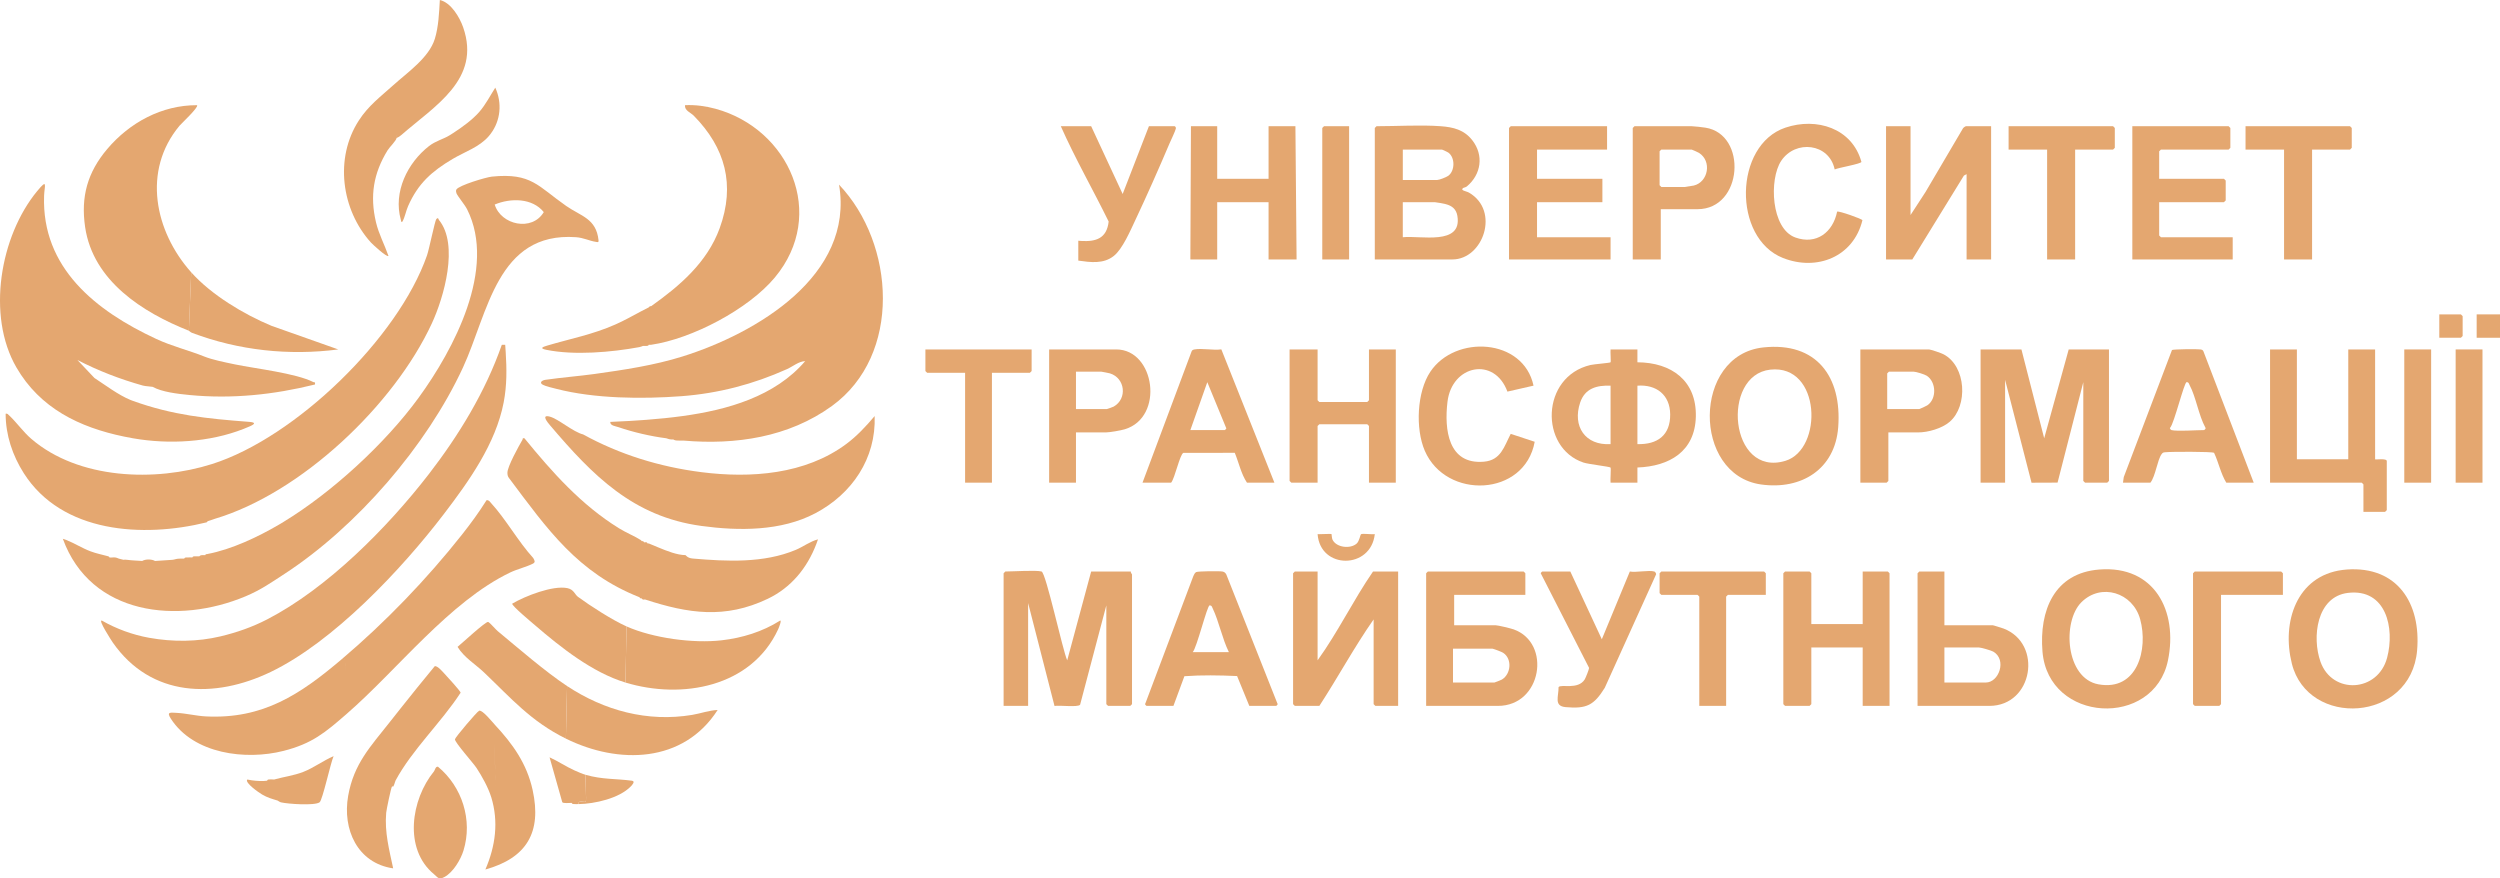 <svg width="185" height="65" viewBox="0 0 185 65" fill="none" xmlns="http://www.w3.org/2000/svg">
<path fill-rule="evenodd" clip-rule="evenodd" d="M32.412 56.738C34.198 58.219 34.992 60.686 34.298 62.94C34.088 63.621 33.526 64.559 32.887 64.9C32.455 65.131 32.396 64.921 32.116 64.691C29.849 62.825 30.42 59.151 32.116 57.079C32.188 56.991 32.229 56.697 32.412 56.738Z" fill="#E4A770"/>
<path d="M35.46 52.592C35.71 52.528 36.413 53.411 36.608 53.619L36.607 53.62C36.583 54.039 36.579 54.467 36.585 54.899C36.588 55.114 36.593 55.331 36.599 55.549C36.631 56.636 36.689 57.734 36.607 58.771C36.592 58.97 36.623 58.995 36.513 58.991C36.625 58.995 36.592 58.97 36.607 58.771C36.738 57.113 36.51 55.294 36.607 53.62C37.946 55.051 38.985 56.507 39.415 58.463C40.104 61.594 38.971 63.492 35.918 64.344C36.666 62.605 36.91 60.814 36.35 58.983H36.348C36.137 58.294 35.662 57.432 35.262 56.828C35.009 56.447 33.645 54.928 33.666 54.706C33.681 54.566 35.326 52.627 35.46 52.592Z" fill="#E4A770"/>
<path d="M32.169 49.301C32.364 49.242 32.754 49.708 32.895 49.857C33.072 50.043 34.077 51.145 34.087 51.257C32.662 53.456 30.5 55.469 29.265 57.771L29.267 57.772C29.242 57.819 29.207 57.956 29.18 58.031C29.067 58.351 29.075 58.136 29.007 58.203L29.007 58.204C28.938 58.275 28.594 59.937 28.577 60.152C28.455 61.6 28.801 62.869 29.094 64.259C26.448 63.874 25.327 61.372 25.764 58.892C26.184 56.508 27.425 55.238 28.833 53.447L29.658 52.404C30.485 51.362 31.321 50.327 32.169 49.301Z" fill="#E4A770"/>
<path d="M24.687 55.956C24.471 56.414 23.87 59.21 23.649 59.37C23.286 59.634 21.297 59.494 20.793 59.374C20.673 59.346 20.598 59.26 20.542 59.242C20.094 59.105 19.814 59.035 19.393 58.792C19.195 58.678 18.09 57.922 18.297 57.685L18.645 57.745C19.017 57.796 19.443 57.819 19.765 57.772C19.774 57.73 19.81 57.691 19.851 57.685C19.954 57.669 20.178 57.67 20.282 57.685C20.306 57.689 20.463 57.744 20.56 57.783C20.465 57.744 20.311 57.689 20.283 57.684C21 57.485 21.741 57.394 22.44 57.122C23.223 56.818 23.916 56.284 24.687 55.956Z" fill="#E4A770"/>
<path d="M40.668 56.042C41.3 56.327 41.875 56.724 42.509 57.009C42.779 57.13 43.105 57.27 43.345 57.339C43.291 57.613 43.416 59.255 43.345 59.328C43.273 59.398 42.748 59.166 42.825 59.501C42.713 59.503 42.592 59.511 42.48 59.501L42.481 59.502C42.407 59.496 42.332 59.5 42.308 59.415L42.363 59.419C42.398 59.423 42.431 59.43 42.454 59.453C42.431 59.429 42.398 59.422 42.362 59.418L42.307 59.414L42.308 59.415C42.145 59.406 41.686 59.472 41.608 59.363L40.668 56.042Z" fill="#E4A770"/>
<path d="M43.345 57.339C44.589 57.693 45.573 57.613 46.758 57.772C47.04 57.81 46.786 58.085 46.67 58.204C45.816 59.078 44.011 59.484 42.827 59.503C42.748 59.167 43.273 59.4 43.346 59.331C43.419 59.261 43.293 57.615 43.346 57.34L43.345 57.339Z" fill="#E4A770"/>
<path d="M41.963 50.766C44.723 52.587 47.924 53.451 51.221 52.902C51.852 52.796 52.493 52.559 53.105 52.539C50.571 56.486 45.769 56.58 41.877 54.659L41.964 50.768L41.963 50.766Z" fill="#E4A770"/>
<path fill-rule="evenodd" clip-rule="evenodd" d="M36.004 37.016C36.175 36.987 36.249 37.13 36.346 37.234C37.45 38.441 38.342 40.069 39.46 41.294C39.552 41.466 39.648 41.6 39.437 41.709C38.971 41.949 38.274 42.114 37.759 42.361C33.245 44.527 29.427 49.553 25.638 52.842C24.063 54.21 23.104 55.026 20.975 55.567C18.183 56.276 14.332 55.802 12.643 53.184C12.305 52.66 12.606 52.73 13.074 52.752C13.765 52.786 14.537 52.98 15.23 53.014C19.474 53.227 22.216 51.384 25.292 48.778C25.481 48.771 25.527 48.752 25.54 48.802C25.527 48.751 25.482 48.769 25.293 48.776C28.501 46.059 31.579 42.862 34.186 39.563C34.829 38.748 35.454 37.897 36.004 37.016ZM25.552 48.99C25.57 49.23 25.575 49.473 25.575 49.717C25.575 49.553 25.575 49.389 25.567 49.227L25.552 48.99Z" fill="#E4A770"/>
<path d="M36.174 46.053C36.333 46.17 36.692 46.588 36.825 46.699C38.348 47.959 40.356 49.706 41.963 50.766L41.876 54.658C39.294 53.383 37.85 51.698 35.831 49.771C35.177 49.147 34.35 48.665 33.859 47.869C34.158 47.628 35.926 45.987 36.119 46.023L36.174 46.053Z" fill="#E4A770"/>
<path fill-rule="evenodd" clip-rule="evenodd" d="M173.668 42.144C177.408 41.879 179.163 44.65 178.866 48.127C178.408 53.475 170.79 53.87 169.597 49.109C168.825 46.029 169.954 42.621 173.334 42.178L173.668 42.144ZM176.646 48.673C177.231 46.475 176.571 43.539 173.752 43.873C171.424 44.149 171.071 47.166 171.718 48.974C172.593 51.417 175.964 51.236 176.646 48.673Z" fill="#E4A770"/>
<path fill-rule="evenodd" clip-rule="evenodd" d="M155.356 42.144C159.428 41.829 161.181 45.213 160.43 48.867C159.393 53.903 151.574 53.515 151.143 48.214C150.897 45.189 152.002 42.402 155.356 42.144ZM158.371 45.819C157.826 43.841 155.476 43.113 154.021 44.569C152.586 46.006 152.851 50.195 155.283 50.64C158.164 51.167 158.986 48.048 158.371 45.819Z" fill="#E4A770"/>
<path d="M120.608 42.292C121.078 42.379 122.022 42.173 122.422 42.292L122.421 42.291C122.476 42.307 122.564 42.427 122.551 42.503L118.752 50.899C117.952 52.188 117.41 52.467 115.853 52.327C114.966 52.248 115.344 51.537 115.334 50.848C115.505 50.602 116.772 51.069 117.269 50.278C117.335 50.175 117.596 49.518 117.593 49.426L114.038 42.468C113.963 42.415 114.118 42.293 114.13 42.292H116.203L118.535 47.306L120.608 42.292Z" fill="#E4A770"/>
<path d="M74.397 42.291C74.959 42.291 76.676 42.179 77.075 42.291C77.404 42.385 78.64 48.148 78.974 48.865L80.746 42.291H83.682C83.654 42.375 83.768 42.478 83.769 42.507V52.107C83.768 52.118 83.648 52.236 83.639 52.236H81.997C81.986 52.234 81.869 52.118 81.868 52.107V44.799L79.927 52.152C79.757 52.355 78.383 52.174 78.034 52.242L76.081 44.626V52.236H74.267V42.421C74.267 42.411 74.387 42.291 74.397 42.291Z" fill="#E4A770"/>
<path fill-rule="evenodd" clip-rule="evenodd" d="M88.518 42.334C88.662 42.266 90.242 42.251 90.46 42.292C90.608 42.321 90.684 42.389 90.751 42.52L94.528 52.061C94.602 52.114 94.448 52.235 94.436 52.236H92.449L91.545 50.028C90.253 49.969 88.916 49.946 87.645 50.04L86.834 52.236H84.848C84.836 52.235 84.68 52.114 84.755 52.061L88.304 42.639C88.349 42.534 88.415 42.384 88.518 42.334ZM89.513 44.798C89.329 44.797 88.569 47.931 88.26 48.258H90.938C90.442 47.263 90.207 45.989 89.733 45.01C89.678 44.896 89.675 44.799 89.513 44.798Z" fill="#E4A770"/>
<path d="M97.502 42.291V48.863C99.011 46.774 100.142 44.412 101.605 42.291H103.462V52.236H101.777C101.766 52.234 101.649 52.118 101.648 52.107V45.837C100.208 47.893 99.007 50.129 97.632 52.236H95.818C95.808 52.236 95.689 52.118 95.688 52.107V42.421C95.688 42.411 95.808 42.291 95.818 42.291H97.502Z" fill="#E4A770"/>
<path fill-rule="evenodd" clip-rule="evenodd" d="M112.747 42.291C112.757 42.291 112.876 42.411 112.876 42.421V44.021H107.608V46.269H110.674C110.849 46.269 111.8 46.499 112.01 46.574C114.829 47.579 114.101 52.236 110.847 52.236H105.535V42.421C105.535 42.411 105.655 42.291 105.664 42.291H112.747ZM107.522 50.507H110.588C110.621 50.506 111.086 50.319 111.143 50.285C111.819 49.874 111.913 48.749 111.231 48.306C111.134 48.243 110.65 48.055 110.471 48.009L110.415 47.999H107.522V50.507Z" fill="#E4A770"/>
<path d="M130.541 42.291C130.551 42.292 130.67 42.411 130.67 42.421V44.021H127.863C127.853 44.021 127.735 44.139 127.734 44.15V52.236H125.747V44.15C125.746 44.145 125.716 44.113 125.685 44.082L125.617 44.021H122.939C122.927 44.018 122.81 43.9 122.81 43.891V42.421C122.81 42.411 122.927 42.293 122.939 42.291H130.541Z" fill="#E4A770"/>
<path d="M133.909 42.291C133.919 42.291 134.038 42.411 134.038 42.421V46.183H137.839V42.291H139.696C139.705 42.291 139.826 42.411 139.826 42.421V52.236H137.839V47.912H134.038V52.107C134.037 52.118 133.918 52.236 133.909 52.236H132.095C132.085 52.236 131.967 52.118 131.966 52.107V42.421C131.966 42.411 132.085 42.291 132.095 42.291H133.909Z" fill="#E4A770"/>
<path fill-rule="evenodd" clip-rule="evenodd" d="M143.886 42.291V46.269H147.47L147.597 46.302C147.802 46.361 148.186 46.483 148.264 46.512C151.185 47.632 150.444 52.236 147.211 52.236H141.899V42.421C141.899 42.411 142.019 42.291 142.028 42.291H143.886ZM143.886 50.507H146.951C147.92 50.507 148.525 48.826 147.506 48.222C147.356 48.133 146.583 47.912 146.433 47.912H143.886V50.507Z" fill="#E4A770"/>
<path d="M168.804 42.291C168.814 42.291 168.935 42.411 168.935 42.421V44.021H164.356V52.107C164.355 52.118 164.237 52.236 164.227 52.236H162.413C162.404 52.236 162.285 52.118 162.284 52.107V42.421C162.284 42.411 162.403 42.291 162.413 42.291H168.804Z" fill="#E4A770"/>
<path d="M57.727 45.924C57.871 45.878 57.617 46.494 57.586 46.561C55.604 50.85 50.464 51.778 46.282 50.508L46.281 50.507L46.368 46.356C48.317 47.221 51.29 47.625 53.397 47.383C54.928 47.208 56.423 46.749 57.727 45.924Z" fill="#E4A770"/>
<path d="M37.422 26.054C37.502 27.308 37.514 28.509 37.274 29.768C36.687 32.837 34.7 35.611 32.842 38.044C29.704 42.152 24.671 47.498 20.023 49.729C15.882 51.717 11.176 51.612 8.343 47.542C8.274 47.443 7.217 45.82 7.541 45.924C8.617 46.538 9.805 46.972 11.024 47.194C12.806 47.517 14.629 47.494 16.309 47.093C17.514 46.805 18.664 46.406 19.764 45.837L19.765 45.837C24.221 43.535 28.665 39.051 31.719 35.103C33.954 32.214 35.925 28.98 37.133 25.518L37.385 25.513L37.422 26.054Z" fill="#E4A770"/>
<path d="M37.903 44.671C38.849 44.112 40.911 43.299 41.986 43.522C42.47 43.622 42.532 43.99 42.768 44.164C43.688 44.841 45.331 45.896 46.368 46.356L46.281 50.506V50.507C43.837 49.765 41.504 47.915 39.59 46.267C39.355 46.066 37.866 44.826 37.903 44.671Z" fill="#E4A770"/>
<path d="M38.81 32.433C40.865 34.948 43.018 37.371 45.806 39.093C46.328 39.415 46.911 39.649 47.405 39.956C47.439 39.977 47.464 40.013 47.491 40.043C47.516 40.053 47.553 40.032 47.577 40.043L47.609 40.064C47.638 40.09 47.655 40.124 47.663 40.129C47.707 40.145 47.794 40.111 47.837 40.129C47.901 40.154 47.916 40.213 47.922 40.215C47.948 40.226 47.984 40.205 48.009 40.215L48.685 40.497C49.38 40.787 50.111 41.072 50.723 41.078C50.755 41.08 50.857 41.298 51.263 41.332C53.773 41.546 56.51 41.69 58.89 40.689C59.451 40.453 59.947 40.06 60.532 39.912L60.403 40.268C59.727 42.031 58.546 43.485 56.809 44.313C53.66 45.814 50.947 45.409 47.75 44.366C47.703 44.351 47.622 44.382 47.577 44.366C47.547 44.355 47.526 44.335 47.513 44.316L47.491 44.28C47.465 44.27 47.426 44.291 47.405 44.28C47.367 44.26 47.338 44.23 47.318 44.194C42.758 42.393 40.517 39.179 37.674 35.386C37.573 35.266 37.55 35.137 37.549 34.984C37.547 34.524 38.391 33.009 38.662 32.542C38.703 32.47 38.637 32.399 38.81 32.433Z" fill="#E4A770"/>
<path fill-rule="evenodd" clip-rule="evenodd" d="M36.402 13.069C39.333 12.775 39.801 13.778 41.9 15.241C42.994 16.004 44.12 16.163 44.292 17.777C44.31 17.96 44.227 17.918 44.086 17.896C43.595 17.82 43.195 17.593 42.615 17.552C36.782 17.146 36.124 23.159 34.264 27.186C31.584 32.99 26.399 38.982 21.061 42.463L21.06 42.464C20.066 43.111 19.315 43.645 18.182 44.123C13.185 46.226 6.714 45.555 4.65 39.87L4.912 39.962C5.516 40.198 6.063 40.559 6.701 40.799C6.92 40.881 7.138 40.943 7.357 40.999L8.018 41.167C8.055 41.177 8.085 41.217 8.103 41.252L8.104 41.253C8.239 41.273 8.403 41.231 8.536 41.253C8.665 41.273 8.771 41.336 8.795 41.339C8.91 41.357 9.025 41.409 9.14 41.425C9.156 41.427 9.22 41.403 9.399 41.426C9.792 41.477 10.136 41.484 10.522 41.511C10.771 41.365 11.228 41.368 11.473 41.512C11.925 41.48 12.337 41.462 12.768 41.426L12.87 41.408C12.977 41.383 13.104 41.341 13.286 41.339C13.399 41.339 13.52 41.33 13.632 41.339C13.673 41.226 13.797 41.257 13.891 41.253L13.895 41.358C13.891 41.411 13.873 41.432 13.848 41.436C13.886 41.431 13.907 41.386 13.891 41.253C14.001 41.248 14.127 41.243 14.236 41.252C14.279 41.137 14.403 41.174 14.496 41.167C14.512 41.298 14.49 41.343 14.452 41.349C14.49 41.344 14.512 41.299 14.496 41.167L14.627 41.168C14.671 41.171 14.714 41.172 14.754 41.167L14.79 41.131C14.813 41.113 14.854 41.091 14.928 41.08L14.935 41.147C14.938 41.226 14.918 41.266 14.878 41.26C14.929 41.268 14.947 41.204 14.928 41.08C15.008 41.068 15.102 41.086 15.186 41.079C15.213 40.993 15.288 41.007 15.359 40.994C15.335 41.077 15.259 41.073 15.186 41.079L15.187 41.08C15.26 41.074 15.337 41.078 15.361 40.994C17.125 40.662 19.082 39.738 20.628 38.832L20.977 38.623C24.594 36.421 28.528 32.795 30.978 29.432C33.573 25.869 36.769 19.869 34.567 15.491C34.393 15.143 33.85 14.505 33.775 14.293C33.746 14.211 33.728 14.103 33.773 14.024C33.955 13.716 35.973 13.112 36.402 13.069ZM40.239 15.696C39.393 14.644 37.788 14.642 36.608 15.136C37.068 16.65 39.372 17.155 40.239 15.696Z" fill="#E4A770"/>
<path d="M100.71 39.535C100.836 39.454 101.522 39.568 101.735 39.523C101.454 42.138 97.696 42.163 97.502 39.523L97.593 39.53C97.863 39.536 98.495 39.486 98.535 39.527C98.55 39.541 98.544 39.805 98.604 39.932C98.883 40.524 99.935 40.643 100.399 40.218C100.593 40.04 100.666 39.563 100.71 39.535Z" fill="#E4A770"/>
<path d="M32.287 16.214C32.447 16.056 32.429 16.214 32.484 16.281C33.974 18.105 32.85 22.003 31.958 23.928C29.16 29.975 22.28 36.497 15.877 38.398L15.878 38.399C15.711 38.448 15.552 38.522 15.359 38.572C15.353 38.577 15.337 38.642 15.273 38.658C10.583 39.812 4.586 39.455 1.762 35.019C0.924 33.703 0.418 32.192 0.417 30.616C0.555 30.584 0.593 30.663 0.678 30.742C1.221 31.246 1.721 31.965 2.316 32.475C5.814 35.479 11.483 35.678 15.705 34.334C21.86 32.376 29.468 25.015 31.599 18.898C31.754 18.454 32.188 16.316 32.287 16.214Z" fill="#E4A770"/>
<path d="M64.724 30.789C64.837 33.926 63.05 36.55 60.333 37.982C57.794 39.32 54.661 39.295 51.897 38.919L51.895 38.918C46.839 38.228 43.86 35.182 40.71 31.481C40.526 31.265 40.021 30.661 40.67 30.826C41.32 30.992 42.398 31.962 43.151 32.147C45.851 33.631 48.8 34.544 51.897 34.939C55.561 35.406 59.599 35.111 62.634 32.848C63.413 32.268 64.097 31.533 64.724 30.789Z" fill="#E4A770"/>
<path d="M169.97 33.988H173.772V25.858H175.758V33.988C175.758 34.033 176.621 33.892 176.622 34.118V37.75C176.622 37.76 176.501 37.88 176.492 37.88H174.894V35.847C174.894 35.842 174.864 35.81 174.833 35.779L174.765 35.718H167.984V25.858H169.97V33.988Z" fill="#E4A770"/>
<path d="M105.845 27.509C107.688 24.754 112.73 25.021 113.481 28.538L111.549 28.979C110.584 26.361 107.439 27.004 107.114 29.731C106.868 31.781 107.158 34.398 109.814 34.165C111.073 34.054 111.303 33.046 111.793 32.106L113.568 32.691C112.825 36.77 107.003 36.994 105.433 33.354C104.73 31.725 104.848 28.999 105.845 27.509Z" fill="#E4A770"/>
<path fill-rule="evenodd" clip-rule="evenodd" d="M130.479 25.71C134.423 25.285 136.309 27.877 136.028 31.612C135.794 34.727 133.296 36.27 130.319 35.851C125.213 35.131 125.25 26.275 130.479 25.71ZM132.121 34.101C134.924 33.25 134.765 26.935 130.997 27.354C127.333 27.761 127.977 35.359 132.121 34.101Z" fill="#E4A770"/>
<path d="M149.586 25.858L151.27 32.433L153.084 25.858H156.064V35.588C156.064 35.597 155.944 35.718 155.935 35.718H154.294C154.283 35.717 154.164 35.597 154.164 35.588V28.28L152.26 35.713L150.334 35.721L148.377 28.107V35.717H146.563V25.858H149.586Z" fill="#E4A770"/>
<path d="M76.34 25.858V27.458C76.34 27.468 76.22 27.588 76.21 27.588H73.403V35.718H71.417V27.588H68.61C68.6 27.588 68.48 27.468 68.48 27.458V25.858H76.34Z" fill="#E4A770"/>
<path fill-rule="evenodd" clip-rule="evenodd" d="M82.602 25.858C85.468 25.858 86.185 30.876 83.233 31.766C82.931 31.857 82.116 31.999 81.825 31.999H79.622V35.718H77.636V25.858H82.602ZM79.622 30.27H81.912C81.944 30.269 82.359 30.118 82.418 30.085C83.438 29.502 83.264 27.973 82.13 27.628C82.095 27.617 81.941 27.586 81.792 27.557L81.48 27.501H79.622V30.27Z" fill="#E4A770"/>
<path fill-rule="evenodd" clip-rule="evenodd" d="M88.39 25.858C88.954 25.755 89.781 25.94 90.379 25.853L94.306 35.718H92.276C91.835 35.056 91.677 34.239 91.373 33.509L87.568 33.512C87.301 33.644 86.942 35.391 86.662 35.718H84.546L88.181 25.996C88.224 25.901 88.294 25.877 88.39 25.858ZM88.087 31.826H90.636C90.649 31.823 90.802 31.703 90.728 31.651L89.34 28.28L88.087 31.826Z" fill="#E4A770"/>
<path d="M97.502 29.62C97.502 29.63 97.622 29.75 97.632 29.75H101.173C101.182 29.75 101.303 29.63 101.303 29.62V25.858H103.289V35.718H101.303V31.523C101.302 31.517 101.272 31.486 101.241 31.455L101.173 31.394H97.632C97.622 31.394 97.503 31.512 97.502 31.523V35.718H95.558C95.548 35.718 95.429 35.597 95.429 35.588V25.858H97.502V29.62Z" fill="#E4A770"/>
<path fill-rule="evenodd" clip-rule="evenodd" d="M121.169 26.809C123.682 26.823 125.558 28.163 125.492 30.836C125.428 33.41 123.535 34.508 121.169 34.595V35.718H119.182C119.15 35.538 119.228 34.653 119.178 34.598C119.107 34.525 117.549 34.355 117.172 34.228C113.916 33.135 114.014 27.873 117.697 27.009C117.965 26.946 119.129 26.861 119.182 26.809C119.219 26.773 119.157 26.014 119.182 25.858H121.169V26.809ZM119.182 28.54C118.158 28.5 117.286 28.739 116.932 29.789C116.34 31.546 117.308 32.981 119.182 32.864V28.54ZM121.169 28.54V32.864C122.648 32.909 123.612 32.209 123.594 30.658C123.578 29.216 122.57 28.438 121.169 28.54Z" fill="#E4A770"/>
<path fill-rule="evenodd" clip-rule="evenodd" d="M142.719 25.858C142.879 25.858 143.648 26.126 143.827 26.22C145.502 27.1 145.65 30.036 144.272 31.218C143.704 31.705 142.676 31.999 141.941 31.999H139.739V35.588C139.739 35.597 139.62 35.717 139.61 35.718H137.667V25.858H142.719ZM139.783 27.502C139.773 27.502 139.653 27.622 139.653 27.632V30.27H142.028C142.065 30.269 142.547 30.044 142.619 29.996C143.327 29.52 143.287 28.273 142.586 27.808C142.416 27.696 141.771 27.502 141.596 27.502H139.783Z" fill="#E4A770"/>
<path fill-rule="evenodd" clip-rule="evenodd" d="M160.727 25.901C160.827 25.84 162.632 25.82 162.845 25.859C162.942 25.876 163.011 25.901 163.053 25.997L166.775 35.718H164.745C164.335 35.046 164.179 34.225 163.841 33.509C163.692 33.41 160.62 33.422 160.248 33.465C160.097 33.482 160.056 33.472 159.958 33.606C159.639 34.048 159.514 35.227 159.13 35.718H157.1L157.159 35.302L160.727 25.901ZM161.81 28.279C161.631 28.277 160.888 31.327 160.593 31.651C160.522 31.702 160.662 31.82 160.687 31.826H160.685C161.106 31.932 162.551 31.826 163.104 31.826C163.116 31.826 163.269 31.704 163.2 31.647C162.697 30.726 162.503 29.378 162.028 28.493C161.969 28.382 161.978 28.282 161.81 28.279Z" fill="#E4A770"/>
<path d="M179.904 35.718H177.917V25.858H179.904V35.718Z" fill="#E4A770"/>
<path d="M183.704 35.718H181.718V25.858H183.704V35.718Z" fill="#E4A770"/>
<path fill-rule="evenodd" clip-rule="evenodd" d="M62.089 13.664C66.245 18.033 66.76 26.276 61.561 30.044C58.363 32.36 54.433 32.935 50.6 32.605C50.516 32.598 50.426 32.614 50.341 32.605C50.191 32.588 50.032 32.624 49.885 32.555L49.823 32.518H49.652C49.469 32.509 49.38 32.441 49.304 32.432C48.184 32.292 46.834 31.979 45.764 31.609C45.553 31.535 45.142 31.506 45.16 31.221C46.949 31.144 48.741 31.031 50.514 30.787C53.818 30.334 57.349 29.342 59.583 26.724C59.102 26.741 58.682 27.114 58.232 27.317C55.748 28.435 53.154 29.112 50.428 29.318C47.521 29.537 43.994 29.505 41.167 28.774C40.903 28.706 40.387 28.59 40.172 28.474C39.879 28.315 40.104 28.144 40.362 28.106C41.591 27.928 42.864 27.832 43.992 27.675C46.165 27.372 48.418 27.035 50.513 26.377C55.953 24.668 63.233 20.396 62.089 13.664Z" fill="#E4A770"/>
<path d="M2.75 14.143C3.565 13.153 3.288 13.763 3.263 14.482C3.072 19.823 7.096 23.008 11.559 25.08C12.743 25.63 13.947 25.914 15.121 26.384C15.713 26.621 16.559 26.793 17.403 26.968C18.902 27.278 21.899 27.617 23.182 28.272C23.273 28.319 23.345 28.227 23.306 28.453C20.266 29.208 17.153 29.537 14.021 29.231C13.139 29.146 11.975 29.007 11.3 28.627C11.268 28.609 10.764 28.587 10.572 28.532C8.892 28.06 7.277 27.441 5.728 26.639L6.989 27.971C7.808 28.505 8.749 29.223 9.652 29.595L9.832 29.664C12.794 30.73 15.314 30.979 18.429 31.217C18.921 31.254 18.903 31.364 18.492 31.546C16.015 32.644 13.043 32.897 10.363 32.516L9.831 32.432L9.17 32.305C5.885 31.625 2.963 30.216 1.21 27.183C-1.003 23.354 0.001 17.477 2.75 14.143Z" fill="#E4A770"/>
<path fill-rule="evenodd" clip-rule="evenodd" d="M50.688 7.784C51.45 7.746 52.219 7.85 52.952 8.05C58.392 9.537 61.242 15.854 57.335 20.538C55.373 22.889 51.203 25.074 48.182 25.514C48.127 25.521 48.065 25.507 48.009 25.513C47.985 25.598 47.91 25.592 47.837 25.599C47.753 25.608 47.656 25.586 47.577 25.599C47.563 25.601 47.45 25.661 47.318 25.686C45.24 26.069 42.497 26.309 40.424 25.886C39.9 25.778 40.148 25.675 40.508 25.569C42.28 25.047 43.851 24.756 45.526 24.017C46.207 23.716 46.782 23.389 47.389 23.065L48.01 22.744L48.061 22.692C48.047 22.71 48.032 22.728 48.016 22.739C48.032 22.728 48.048 22.709 48.062 22.692L48.061 22.692C48.074 22.676 48.086 22.661 48.095 22.659L48.096 22.658C48.123 22.651 48.155 22.663 48.183 22.658C50.315 21.145 52.333 19.418 53.257 16.886C54.424 13.682 53.673 10.935 51.337 8.56C51.105 8.325 50.651 8.186 50.688 7.784ZM48.363 25.256C48.32 25.327 48.257 25.397 48.212 25.467C48.258 25.398 48.32 25.327 48.363 25.256Z" fill="#E4A770"/>
<path d="M14.15 20.15C15.629 21.812 18.044 23.261 20.087 24.109L25.032 25.858C21.376 26.334 17.653 25.93 14.207 24.63C14.095 24.587 14.019 24.492 13.976 24.476L14.149 20.151L14.15 20.15Z" fill="#E4A770"/>
<path d="M182.106 23.264C182.116 23.264 182.236 23.384 182.236 23.394V24.864C182.236 24.873 182.116 24.994 182.106 24.994H180.508V23.264H182.106Z" fill="#E4A770"/>
<path d="M185 24.994H183.273V23.264H185V24.994Z" fill="#E4A770"/>
<path d="M14.581 7.784C14.734 7.916 13.408 9.157 13.288 9.299C10.507 12.629 11.449 17.12 14.149 20.151L13.976 24.474C10.554 23.121 6.886 20.783 6.3 16.81C5.967 14.554 6.477 12.751 7.934 11.029C9.588 9.074 11.976 7.772 14.581 7.784Z" fill="#E4A770"/>
<path d="M132.115 9.447C134.424 8.666 137.056 9.482 137.745 11.979C137.728 12.129 136.026 12.412 135.766 12.539C135.364 10.595 132.86 10.319 131.807 11.905C130.901 13.271 131.053 16.925 132.855 17.574C134.417 18.137 135.639 17.186 135.947 15.661C136.055 15.585 137.801 16.199 137.819 16.297C137.162 18.997 134.466 20.086 131.943 19.092C128.202 17.618 128.307 10.735 132.115 9.447Z" fill="#E4A770"/>
<path d="M80.746 9.34L83.077 14.356L85.02 9.34H86.921C86.951 9.34 87.037 9.421 87.013 9.516C86.959 9.738 86.66 10.342 86.547 10.609C85.757 12.469 84.876 14.463 84.014 16.289C83.653 17.055 83.07 18.422 82.426 18.936C81.659 19.549 80.704 19.413 79.794 19.285V17.814L80.013 17.831C81.092 17.893 81.9 17.654 82.041 16.395C80.882 14.033 79.565 11.74 78.499 9.339H80.744L80.746 9.34Z" fill="#E4A770"/>
<path d="M90.073 13.231H93.874V9.34H95.861L95.947 19.199H93.874V14.961H90.073V19.199H88.087L88.13 9.34H90.073V13.231Z" fill="#E4A770"/>
<path d="M99.834 19.199H97.848V9.469C97.848 9.459 97.966 9.341 97.977 9.34H99.834V19.199Z" fill="#E4A770"/>
<path fill-rule="evenodd" clip-rule="evenodd" d="M101.864 9.34C103.382 9.34 105.129 9.229 106.614 9.34C107.55 9.41 108.339 9.6 108.948 10.376C109.816 11.484 109.612 12.901 108.553 13.79C108.458 13.871 108.313 13.881 108.267 13.918C108.035 14.097 108.515 14.144 108.704 14.254C111.019 15.592 109.757 19.199 107.478 19.199H101.735V9.469C101.736 9.459 101.855 9.34 101.864 9.34ZM103.807 17.556C105.095 17.41 108.221 18.199 107.846 15.977C107.762 15.48 107.461 15.232 106.988 15.107C106.854 15.072 106.28 14.962 106.182 14.962H103.807V17.556ZM103.808 13.318H106.356C106.504 13.318 107.026 13.115 107.171 13.01C107.675 12.641 107.685 11.656 107.173 11.289C107.13 11.258 106.904 11.15 106.78 11.098L106.702 11.069H103.808V13.318Z" fill="#E4A770"/>
<path d="M118.923 11.069H113.74V13.231H118.577V14.961H113.74V17.556H119.182V19.199H111.667V9.469C111.668 9.459 111.788 9.34 111.797 9.34H118.923V11.069Z" fill="#E4A770"/>
<path fill-rule="evenodd" clip-rule="evenodd" d="M125.185 9.34C125.356 9.34 125.988 9.414 126.201 9.447C129.322 9.937 128.987 15.48 125.617 15.48H122.897V19.199H120.823V9.469C120.824 9.459 120.941 9.342 120.953 9.34H125.185ZM122.939 11.069C122.911 11.113 122.81 11.176 122.81 11.199V13.707C122.81 13.716 122.927 13.835 122.939 13.837H124.667C124.707 13.837 125.268 13.748 125.339 13.731C126.411 13.472 126.699 11.925 125.721 11.311C125.654 11.269 125.214 11.069 125.185 11.069H122.939Z" fill="#E4A770"/>
<path d="M141.38 15.913L142.487 14.21L145.265 9.49C145.302 9.437 145.441 9.34 145.484 9.34H147.342V19.199H145.528V12.886L145.329 12.994L141.511 19.199H139.567V9.34H141.38V15.913Z" fill="#E4A770"/>
<path d="M156.367 9.34C156.377 9.341 156.495 9.459 156.496 9.469V10.94C156.495 10.95 156.377 11.068 156.367 11.069H153.56V19.199H151.486V11.069H148.636V9.34H156.367Z" fill="#E4A770"/>
<path d="M164.917 9.34C164.927 9.34 165.047 9.459 165.047 9.469V10.94C165.047 10.95 164.927 11.069 164.917 11.069H159.908C159.897 11.071 159.779 11.19 159.779 11.199V13.231H164.572C164.582 13.231 164.702 13.352 164.702 13.361V14.832C164.7 14.843 164.582 14.961 164.572 14.961H159.779V17.426C159.781 17.438 159.897 17.554 159.908 17.556H165.22V19.199H157.792V9.34H164.917Z" fill="#E4A770"/>
<path d="M173.901 9.34C173.91 9.34 174.029 9.459 174.03 9.469V10.94C174.029 10.95 173.91 11.069 173.901 11.069H171.094V19.199H169.02V11.069H166.17V9.34H173.901Z" fill="#E4A770"/>
<path fill-rule="evenodd" clip-rule="evenodd" d="M32.548 0C33.374 0.192 34.012 1.268 34.277 2.03C35.61 5.878 32.178 7.823 29.7 9.991C29.594 10.082 29.484 10.158 29.352 10.204C29.367 10.124 29.379 10.017 29.389 9.891C29.384 9.954 29.378 10.012 29.372 10.065C29.366 10.117 29.359 10.164 29.352 10.204C29.309 10.432 28.829 10.879 28.677 11.129C27.636 12.826 27.36 14.494 27.823 16.449C28.029 17.322 28.455 18.101 28.747 18.939C28.632 19.066 27.572 18.082 27.45 17.948C25.257 15.525 24.746 11.704 26.553 8.916C27.269 7.811 28.147 7.166 29.093 6.313C30.152 5.357 31.747 4.272 32.178 2.873C32.452 1.981 32.496 0.93 32.548 0Z" fill="#E4A770"/>
<path d="M36.745 6.713C37.175 7.862 36.981 9.13 36.173 10.072C35.469 10.891 34.399 11.227 33.498 11.761C31.943 12.682 30.939 13.577 30.201 15.248C30.037 15.617 29.977 16.032 29.785 16.389C29.68 16.502 29.679 16.331 29.659 16.256C29.09 14.213 30.15 12.053 31.75 10.807C32.231 10.432 32.831 10.283 33.239 10.031L33.521 9.854C34.198 9.419 34.989 8.84 35.486 8.26C35.948 7.721 36.272 7.081 36.651 6.486L36.745 6.713Z" fill="#E4A770"/>
</svg>
